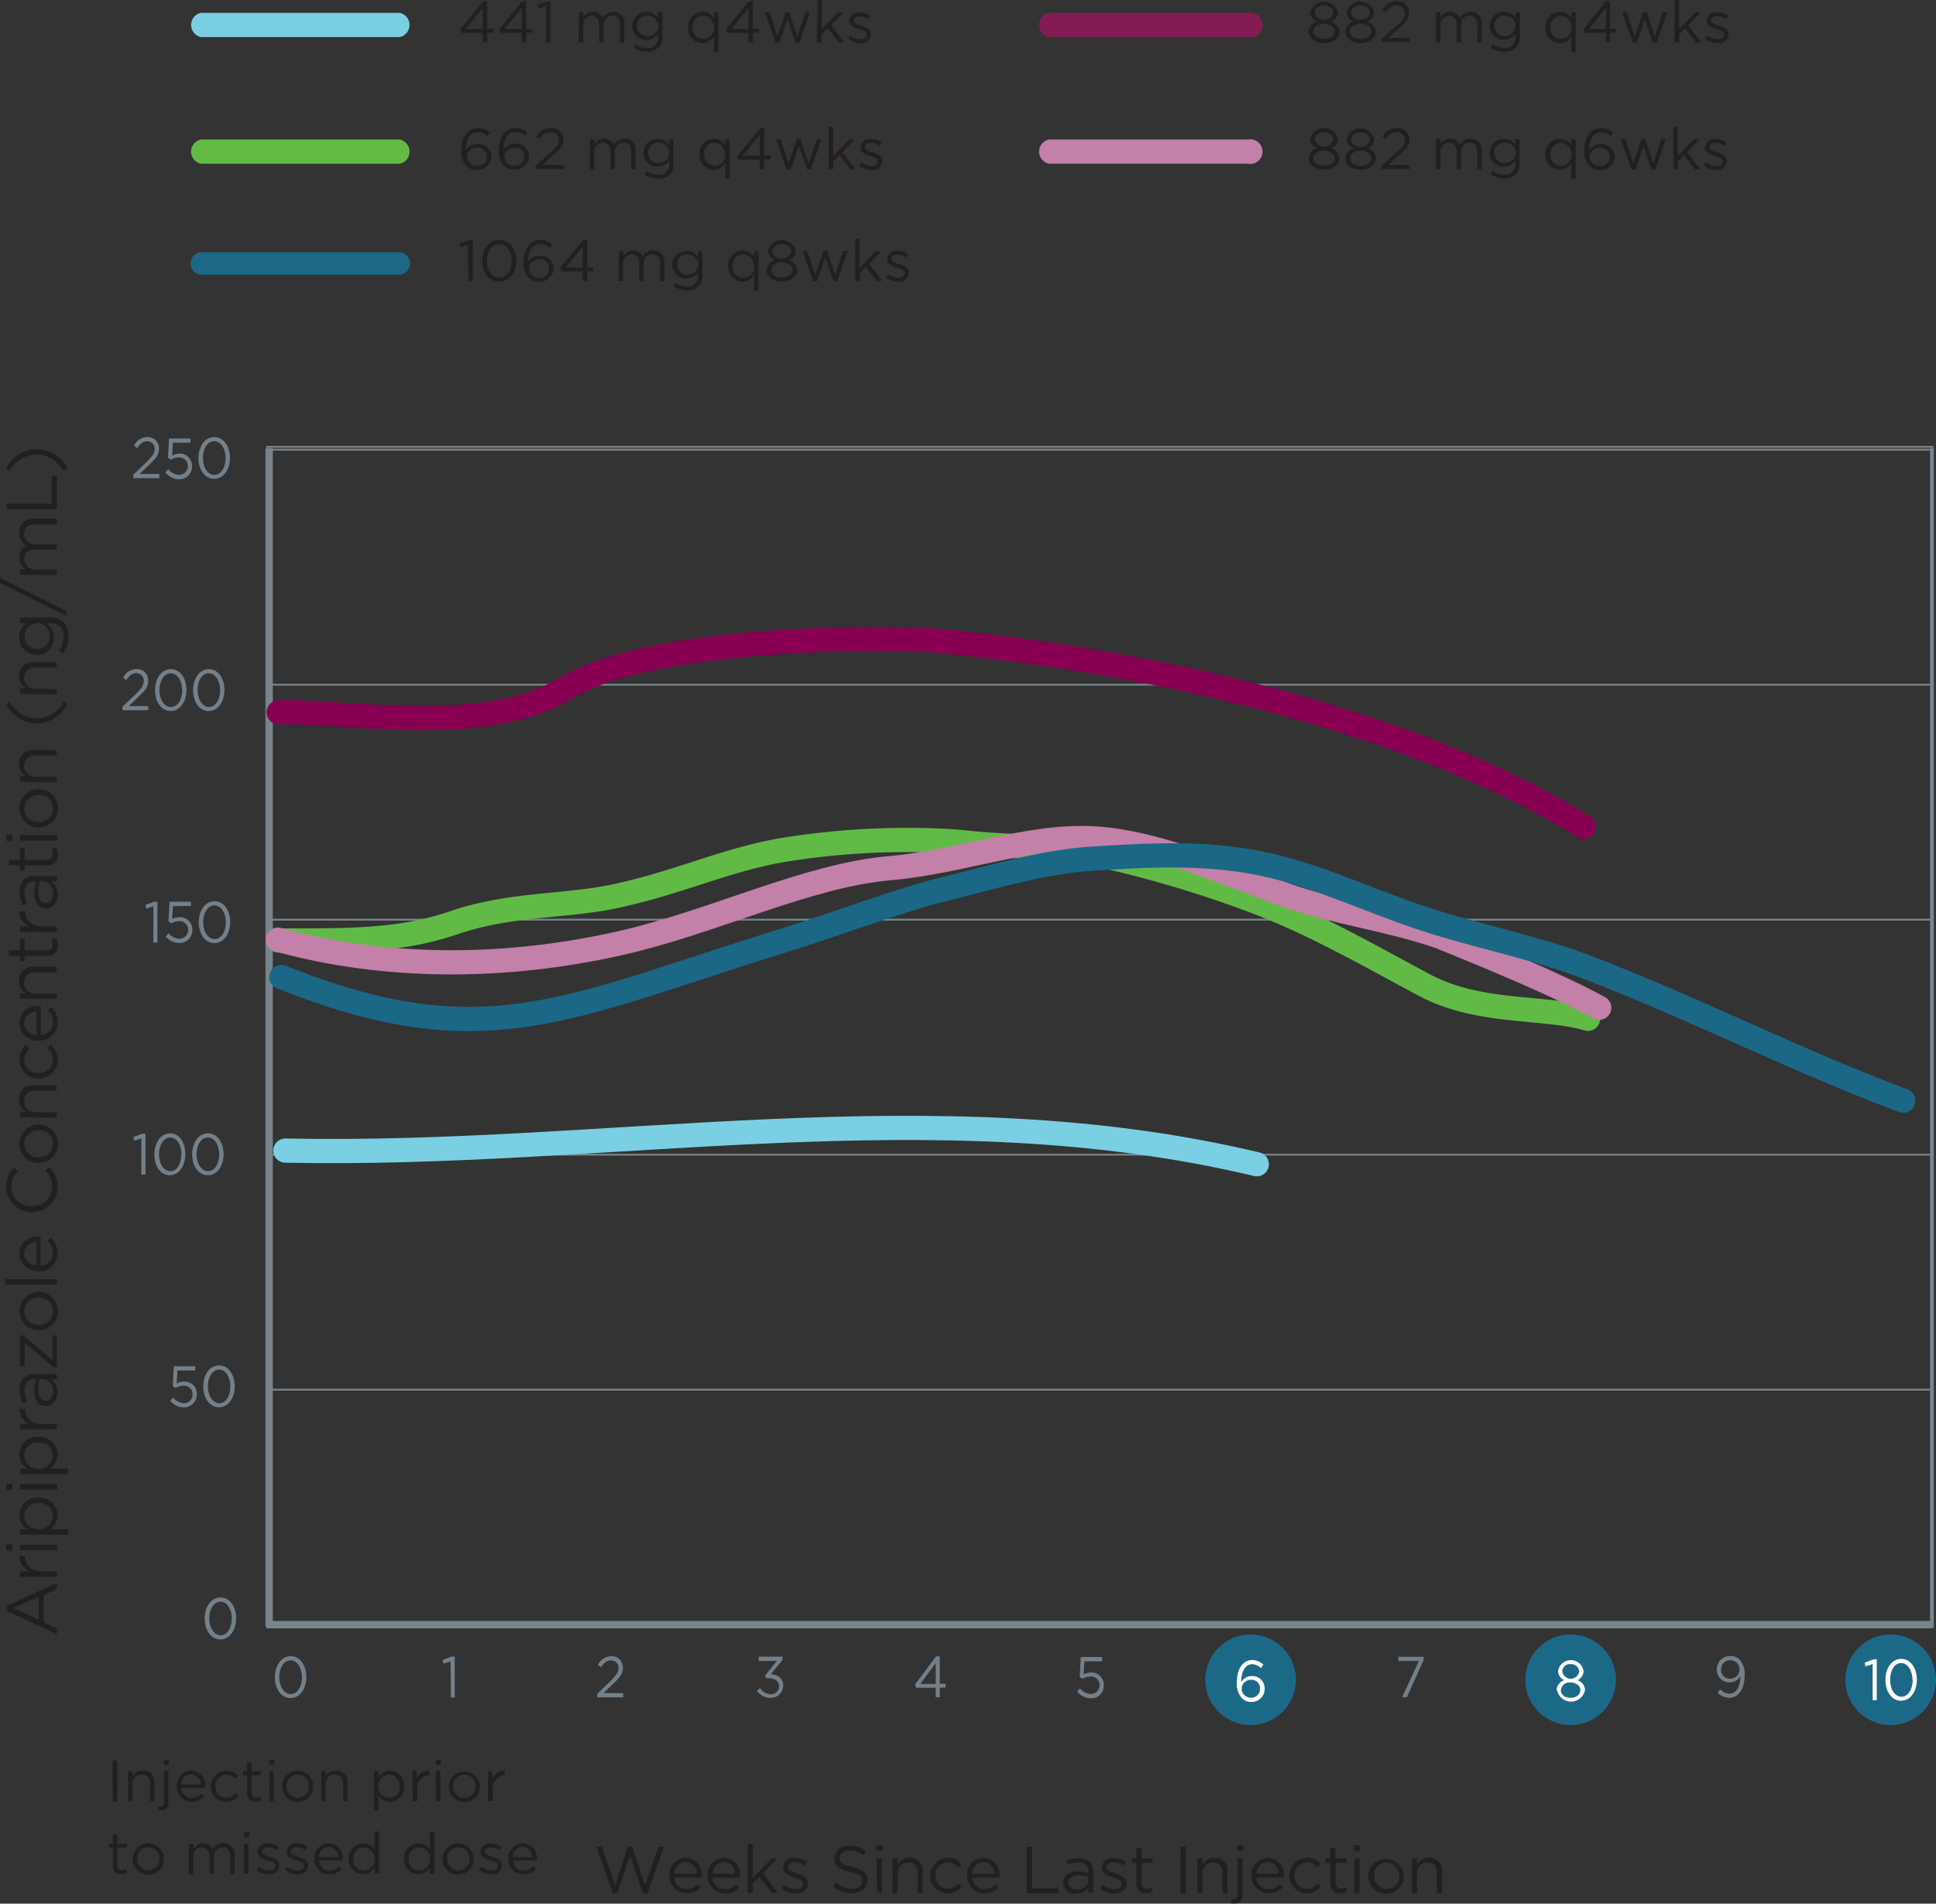 <svg xmlns="http://www.w3.org/2000/svg" viewBox="0 0 313.43 308.23"><rect x="0" y="0" width="313.43" height="308.23" fill="#333333" stroke="none"/><defs><style>.cls-1{fill:#231f20}.cls-7{fill:none;stroke:#77848c;stroke-miterlimit:10;stroke-width:.3px}.cls-10{fill:#72808a}.cls-11{fill:#1c6987}.cls-12{fill:#fff}</style></defs><g id="Layer_1" data-name="Layer 1"><path class="cls-1" d="M1.07 260.83V260l8.14-3.69v1l-2.13 1v4.39l2.13.95v.94zm5.19-2.28l-4.12 1.82 4.12 1.85zm-3.02-3.25v-.87H4.8A2.56 2.56 0 013.14 252h.95v.07c0 1.3.93 2.37 2.73 2.37H9.2v.88zM1 251.05v-1h1v1zm2.23-.05v-.89h6v.89zm.01-2.51v-.88h1.2a2.65 2.65 0 01-1.32-2.27 2.91 2.91 0 013.09-2.85 2.92 2.92 0 013.11 2.85 2.66 2.66 0 01-1.27 2.27h3v.89zm3-5.12a2.15 2.15 0 00-2.3 2.1 2.21 2.21 0 002.29 2.14 2.23 2.23 0 002.32-2.13 2.11 2.11 0 00-2.3-2.11zM1 241.25v-1h1v1zm2.27-.06v-.91h6v.91zm-.03-2.5v-.91h1.2a2.68 2.68 0 01-1.32-2.28 2.91 2.91 0 013.09-2.85 2.92 2.92 0 013.11 2.85 2.68 2.68 0 01-1.27 2.28h3v.91zm3-5.12a2.15 2.15 0 00-2.3 2.1 2.21 2.21 0 002.28 2.16 2.23 2.23 0 002.32-2.13 2.11 2.11 0 00-2.29-2.13zm-3-2.1v-.91H4.8a2.55 2.55 0 01-1.66-2.43h.95v.07c0 1.3.93 2.36 2.73 2.36H9.2v.91zm4.24-3.78c-1.26 0-1.93-1-1.93-2.54a6.21 6.21 0 01.26-1.82H5.6c-1.07 0-1.63.66-1.63 1.78a4.08 4.08 0 00.46 1.81l-.77.25a4.94 4.94 0 01-.48-2.17 2.64 2.64 0 01.64-1.92 2.34 2.34 0 011.75-.61H9.2v.85h-.91a2.6 2.6 0 011 2.16 2 2 0 01-1.81 2.21zM7 223.3h-.56a6.12 6.12 0 00-.25 1.75c0 1.12.48 1.75 1.23 1.75s1.19-.7 1.19-1.5a1.82 1.82 0 00-1.62-2zm1.63-1.94L4 217.4v3.82h-.76v-5h.57l4.65 4v-4h.75v5.17zm-2.37-5.95a3.11 3.11 0 110-6.22 3.1 3.1 0 013.12 3.09 3 3 0 01-3 3.09zm0-5.31a2.28 2.28 0 00-2.33 2.21 2.2 2.2 0 002.23 2.18h.1a2.23 2.23 0 002.32-2.16 2.22 2.22 0 00-2.22-2.2zM.78 208v-.88h8.43v.88zm5.47-2.19A2.93 2.93 0 013.12 203c0-1.76 1.41-2.78 3.15-2.78h.29v4.74a2.09 2.09 0 002-2.1 2.45 2.45 0 00-.86-1.87l.5-.56a3.08 3.08 0 011.12 2.46 3 3 0 01-3 3zm-.34-4.73a2 2 0 00-2 1.9 2.07 2.07 0 002 1.94zm-.71-4.81a4.09 4.09 0 01-4.18-4v-.1A4.19 4.19 0 012.27 189l.67.62a3.48 3.48 0 00-1.12 2.53 3.18 3.18 0 003.23 3.13h.08a3.19 3.19 0 003.34-3.13 3.49 3.49 0 00-1.16-2.6l.59-.6a4.21 4.21 0 011.42 3.23 4 4 0 01-4 4.06zm1.06-7.96a3.11 3.11 0 010-6.22 3.1 3.1 0 013.12 3.08 3.06 3.06 0 01-3 3.1zm0-5.31a2.27 2.27 0 00-2.33 2.21 2.21 2.21 0 002.23 2.19h.1a2.24 2.24 0 002.32-2.16v-.05A2.2 2.2 0 006.34 183zm-3.02-2.07V180h1a2.25 2.25 0 01-1.16-2 2.17 2.17 0 012.39-2.27h3.7v.9H5.72a1.6 1.6 0 00-1.81 1.65 1.76 1.76 0 001.72 1.8H9.2v.92zm3.02-6.29a3.1 3.1 0 01-2.05-5.45l.62.59a2.41 2.41 0 00-.91 1.81 2.21 2.21 0 002.27 2.14h.06a2.22 2.22 0 002.32-2.12v-.07a2.46 2.46 0 00-.91-1.81l.53-.57a3.08 3.08 0 01-1.94 5.49zm-.01-6.15a2.93 2.93 0 01-3.1-2.85c0-1.77 1.41-2.78 3.15-2.78h.29v4.73a2.09 2.09 0 002-2.1 2.45 2.45 0 00-.86-1.87l.5-.56a3.07 3.07 0 011.12 2.46 3 3 0 01-2.95 3zm-.34-4.73a2 2 0 00-2 1.9 2.07 2.07 0 002 1.94zm-2.67-2.02v-.88h1a2.25 2.25 0 01-1.16-2.05 2.17 2.17 0 012.39-2.27h3.7v.91H5.72a1.6 1.6 0 00-1.81 1.65 1.75 1.75 0 001.72 1.79H9.2v.85zm4.39-6.97H4v.84h-.76v-.84H1.43v-.89h1.81V152H4v1.89h3.51a.88.88 0 001-.75 1 1 0 000-.25 2 2 0 00-.2-.87h.78a2.23 2.23 0 01.25 1.08 1.54 1.54 0 01-1.71 1.67zm-4.39-3.9V150H4.8a2.55 2.55 0 01-1.66-2.43h.95v.07c0 1.3.93 2.36 2.73 2.36H9.2v.91zm4.24-3.77c-1.26 0-1.93-1-1.93-2.56a6.19 6.19 0 01.26-1.81H5.6c-1.07 0-1.63.65-1.63 1.78a4.08 4.08 0 00.46 1.81l-.73.27a4.94 4.94 0 01-.52-2.2 2.6 2.6 0 01.66-1.92 2.28 2.28 0 011.74-.61h3.64v.85h-.91a2.63 2.63 0 011 2.16 2 2 0 01-1.83 2.23zM7 142.7h-.56a6.12 6.12 0 00-.25 1.75c0 1.12.48 1.75 1.23 1.75s1.19-.7 1.19-1.5a1.82 1.82 0 00-1.62-2zm.63-2.6H4v.83h-.76v-.83H1.43v-.89h1.81v-1.89H4v1.89h3.51a.88.88 0 001-.75 1 1 0 000-.25 2 2 0 00-.2-.87h.78a2.22 2.22 0 01.25 1.07 1.55 1.55 0 01-1.71 1.69zM1 136.17v-1h1v1zm2.27-.06v-.88h6v.88zM6.26 134a3.11 3.11 0 010-6.22 3.1 3.1 0 013.12 3.08 3 3 0 01-3 3.09zm0-5.31a2.28 2.28 0 00-2.33 2.21 2.2 2.2 0 002.23 2.18h.1a2.23 2.23 0 002.32-2.16v-.06a2.22 2.22 0 00-2.23-2.18zm-3.02-2.08v-.91h1a2.26 2.26 0 01-1.16-2 2.17 2.17 0 012.39-2.27h3.7v.91H5.72a1.6 1.6 0 00-1.81 1.65 1.75 1.75 0 001.72 1.79H9.2v.91zm2.67-9.47A5.56 5.56 0 011 114l.58-.38a5 5 0 004.36 2.68 5 5 0 004.35-2.68l.59.39a5.55 5.55 0 01-4.97 3.13zm-2.67-4.77v-.91h1a2.26 2.26 0 01-1.16-2 2.17 2.17 0 012.39-2.27h3.7v.91H5.72a1.6 1.6 0 00-1.81 1.65 1.75 1.75 0 001.71 1.79H9.2v.91zm7.01-6.59l-.71-.41a3.71 3.71 0 00.76-2.29 2 2 0 00-2.12-2.17H7.5a2.85 2.85 0 011.26 2.34A2.78 2.78 0 016 106.06h-.1a2.83 2.83 0 01-1.61-5.14H3.24V100h4.94a2.92 2.92 0 012.12.77 3.15 3.15 0 01.79 2.27 4.68 4.68 0 01-.84 2.74zM6 100.89a2.08 2.08 0 00-2 2.15 2 2 0 001.88 2.06h.16a2 2 0 002-2v-.07a2.1 2.1 0 00-2-2.19zm-6-6.52v-.81l10.7 5.35v.82zm3.24-1.29v-.91h1a2.18 2.18 0 01-1.13-1.93 2 2 0 011.19-1.91 2.37 2.37 0 01-1.19-2.1A2.15 2.15 0 015.52 84h3.69v.89H5.72c-1.15 0-1.81.58-1.81 1.55a1.68 1.68 0 001.86 1.69h3.44V89h-3.5c-1.13 0-1.78.59-1.78 1.53a1.73 1.73 0 001.88 1.67h3.4v.91zM1.13 82.44v-.91h7.24V77h.84v5.45zm9.12-6.16a5 5 0 00-4.34-2.68 5 5 0 00-4.36 2.68L1 75.9a5.53 5.53 0 015-3.18 5.56 5.56 0 014.94 3.18zM96.52 299h.91l2.16 6.29 2.06-6.31h.7l2.07 6.31 2.18-6.29h.91l-2.69 7.6h-.73l-2.09-6.17-2.08 6.12h-.71zm11.83 4.71a2.75 2.75 0 012.67-2.9 2.66 2.66 0 012.6 2.95v.24h-4.42a1.94 1.94 0 002 1.88 2.3 2.3 0 001.76-.79l.51.46a2.85 2.85 0 01-2.29 1 2.77 2.77 0 01-2.8-2.74.76.76 0 01-.03-.1zm4.43-.32a1.84 1.84 0 00-1.78-1.9 1.94 1.94 0 00-1.82 1.9zm1.74.32a2.76 2.76 0 012.68-2.9 2.66 2.66 0 012.6 2.95 1.22 1.22 0 010 .27h-4.42a1.94 1.94 0 002 1.88 2.29 2.29 0 001.76-.79l.52.46a2.89 2.89 0 01-2.3 1 2.77 2.77 0 01-2.8-2.74zm4.44-.32a1.84 1.84 0 00-1.78-1.9 1.93 1.93 0 00-1.82 1.9zm2.09-4.77h.83v5.45l3-3.14h1l-2.34 2.38 2.41 3.18h-1l-2-2.6-1.07 1.11v1.46H121zm5.46 7.15l.43-.6a3.27 3.27 0 001.92.72c.68 0 1.16-.35 1.16-.89 0-.56-.66-.77-1.39-1s-1.85-.55-1.85-1.58a1.69 1.69 0 011.9-1.59 3.77 3.77 0 012 .61l-.38.63a3.15 3.15 0 00-1.65-.54c-.66 0-1.08.34-1.08.81 0 .53.69.73 1.44 1s1.79.59 1.79 1.59c0 1.06-.87 1.67-2 1.67a3.82 3.82 0 01-2.29-.83zm8.31-.39l.53-.63a3.53 3.53 0 002.58 1.07c1 0 1.69-.53 1.69-1.28 0-.7-.38-1.1-2-1.43s-2.53-.94-2.53-2.18a2.22 2.22 0 012.48-2.06 3.92 3.92 0 012.65.91l-.49.65a3.36 3.36 0 00-2.18-.81c-1 0-1.61.53-1.61 1.21 0 .71.39 1.11 2.05 1.47s2.46 1 2.46 2.13c0 1.29-1.08 2.13-2.58 2.13a4.4 4.4 0 01-3.05-1.18zm7.07-6.6h1v.91h-1zm.06 2.13h.83v5.57H142zm2.55 0h.83v1a2.12 2.12 0 011.91-1.09 2 2 0 012.13 2.23v3.46h-.8v-3.25a1.48 1.48 0 00-1.55-1.68 1.64 1.64 0 00-1.67 1.61.57.57 0 000 .13v3.18h-.84zm6.09 2.81a2.92 2.92 0 012.9-2.91 2.88 2.88 0 012.19 1l-.55.58a2.23 2.23 0 00-1.69-.84 2.06 2.06 0 00-2 2.12 2.08 2.08 0 002 2.16 2.28 2.28 0 001.71-.83l.53.5a2.89 2.89 0 01-5.14-1.82zm5.96-.01a2.75 2.75 0 012.67-2.9 2.66 2.66 0 012.6 2.95v.24h-4.42a1.94 1.94 0 002 1.88 2.3 2.3 0 001.76-.79l.51.46a2.85 2.85 0 01-2.29 1 2.77 2.77 0 01-2.8-2.75.71.71 0 01-.03-.09zm4.43-.32a1.84 1.84 0 00-1.78-1.9 1.94 1.94 0 00-1.82 1.9zm5.26-4.39h.85v6.76h4.25v.78h-5.1zm5.86 5.86c0-1.17 1-1.82 2.39-1.82a6.19 6.19 0 011.71.24v-.2c0-1-.61-1.51-1.66-1.51a3.79 3.79 0 00-1.69.4l-.25-.68a4.59 4.59 0 012-.45 2.48 2.48 0 011.82.61 2.21 2.21 0 01.57 1.63v3.4h-.8v-.84a2.44 2.44 0 01-2 1 1.89 1.89 0 01-2.09-1.78zm4.11-.43v-.54a5.66 5.66 0 00-1.64-.24c-1 0-1.63.46-1.63 1.15 0 .7.65 1.12 1.41 1.12a1.65 1.65 0 001.86-1.48zm1.89 1.34l.42-.6a3.3 3.3 0 001.93.72c.67 0 1.15-.35 1.15-.89 0-.56-.65-.77-1.39-1s-1.84-.55-1.84-1.58a1.69 1.69 0 011.9-1.59 3.76 3.76 0 012 .61l-.38.63a3.15 3.15 0 00-1.65-.54c-.65 0-1.07.34-1.07.81 0 .53.69.73 1.43 1s1.79.59 1.79 1.59c0 1.06-.87 1.67-2 1.67a3.78 3.78 0 01-2.29-.83zm5.9-.77v-3.37h-.78v-.73h.78v-1.68h.83v1.68h1.76v.73h-1.76v3.26a.83.83 0 00.72.91.74.74 0 00.21 0 1.64 1.64 0 00.81-.19v.71a2 2 0 01-1 .24 1.41 1.41 0 01-1.57-1.25 1.5 1.5 0 010-.31zm7.13-6h.87v7.54h-.85zm2.71 1.91h.83v1a2.12 2.12 0 011.91-1.09 2 2 0 012.13 2.23v3.46h-.82v-3.25a1.49 1.49 0 00-1.55-1.68 1.63 1.63 0 00-1.67 1.61v3.31h-.83zm5.47 7.28v-.68a2.73 2.73 0 00.41 0c.37 0 .63-.23.63-.75v-5.9h.83v5.9c0 1-.51 1.44-1.36 1.44a2.19 2.19 0 01-.51-.01zm1-9.41h1v.91h-1zm2.26 4.93a2.75 2.75 0 012.67-2.9 2.66 2.66 0 012.6 2.95v.24h-4.43a1.94 1.94 0 002 1.88 2.3 2.3 0 001.76-.79l.52.46a2.89 2.89 0 01-2.3 1 2.78 2.78 0 01-2.79-2.76.62.62 0 01-.03-.08zm4.43-.32a1.84 1.84 0 00-1.78-1.9 1.93 1.93 0 00-1.82 1.9zm1.74.33a2.92 2.92 0 012.9-2.91 2.88 2.88 0 012.19 1l-.55.58a2.23 2.23 0 00-1.69-.84 2.06 2.06 0 00-2 2.12 2.09 2.09 0 002 2.16 2.26 2.26 0 001.71-.83l.52.5a2.88 2.88 0 01-4 .45 2.92 2.92 0 01-1.09-2.27zm6.62 1.28v-3.37h-.78v-.73h.78v-1.68h.83v1.68H218v.73h-1.76v3.26a.82.82 0 00.72.91.74.74 0 00.21 0 1.64 1.64 0 00.81-.19v.71a2 2 0 01-1 .24 1.41 1.41 0 01-1.57-1.25 1.5 1.5 0 01-.05-.31zm3.85-6.22h.95v.91h-.95zm.06 2.13h.83v5.57h-.83zm2.21 2.81a2.91 2.91 0 015.81 0 2.9 2.9 0 01-2.88 2.92 2.85 2.85 0 01-2.89-2.82zm5 0a2.12 2.12 0 00-2-2.17 2 2 0 00-2 2.07v.09a2.09 2.09 0 002 2.16 2.06 2.06 0 002.05-2.06zm2.1-2.81h.83v1a2.12 2.12 0 011.91-1.09 2 2 0 012.14 2.23v3.46h-.84v-3.25a1.48 1.48 0 00-1.54-1.68 1.63 1.63 0 00-1.67 1.61.56.56 0 000 .13v3.18h-.83zM78.15 5.3h-3.48l-.16-.54L78.23.22h.65v4.44h1v.62h-1v1.55h-.72zm0-.62V1.29l-2.77 3.39zm6.32.62H81l-.19-.54L84.53.22h.65v4.44h1v.62h-1v1.55h-.71zm0-.62V1.29L81.7 4.68zM88.4 1l-1.24.39-.16-.6 1.6-.55h.54v6.61h-.74zm5.31 1h.72v.82A1.77 1.77 0 0196 1.91a1.63 1.63 0 011.56 1 1.94 1.94 0 011.71-1 1.75 1.75 0 011.82 2v3h-.72V4c0-.94-.46-1.47-1.26-1.47a1.37 1.37 0 00-1.37 1.36.76.76 0 000 .15v2.81H97V4c0-.91-.48-1.45-1.25-1.45A1.41 1.41 0 0094.42 4v2.85h-.73zm8.86 5.72l.32-.56a3.16 3.16 0 001.88.62 1.59 1.59 0 001.76-1.73v-.6a2.28 2.28 0 01-4.18-1.25 2.31 2.31 0 014.19-1.31V2h.72v4a2.32 2.32 0 01-.64 1.71 2.51 2.51 0 01-1.85.65 3.76 3.76 0 01-2.2-.64zm4-3.5a1.7 1.7 0 00-1.76-1.65 1.59 1.59 0 00-1.68 1.52.37.37 0 000 .11 1.66 1.66 0 001.63 1.66h.06a1.7 1.7 0 001.78-1.62zm9.02 1.66A2.21 2.21 0 01113.72 7a2.37 2.37 0 01-2.32-2.41v-.15a2.38 2.38 0 012.24-2.52h.08a2.19 2.19 0 011.87 1V2h.72v6.4h-.72zm0-1.45a1.82 1.82 0 00-1.74-1.89 1.72 1.72 0 00-1.72 1.71.81.81 0 000 .16 1.75 1.75 0 001.6 1.88h.11a1.8 1.8 0 001.77-1.86zm5.59.87h-3.47l-.18-.54 3.71-4.54h.65v4.44h1v.62h-1v1.55h-.71zm0-.62V1.29l-2.76 3.39zM123.82 2h.78l1.27 3.91L127.18 2h.6l1.31 3.92 1.3-3.92h.75l-1.7 4.89h-.64l-1.3-3.83-1.32 3.83h-.64zm8.51-2h.73v4.73L135.68 2h.91l-2.05 2.09 2.11 2.77h-.87L134 4.58l-1 1v1.27h-.73zm4.95 6.23l.37-.51a2.82 2.82 0 001.68.62c.58 0 1-.3 1-.77 0-.49-.58-.68-1.22-.85s-1.61-.48-1.61-1.37A1.47 1.47 0 01139.17 2a3.42 3.42 0 011.75.53l-.33.55a2.75 2.75 0 00-1.44-.45c-.57 0-.94.3-.94.7 0 .45.6.64 1.25.84s1.54.47 1.54 1.35A1.54 1.54 0 01139.29 7a3.35 3.35 0 01-2.01-.77zm74.6-1.14a1.77 1.77 0 011.37-1.61A1.67 1.67 0 01212.12 2a2.32 2.32 0 014.49 0 1.69 1.69 0 01-1.13 1.52 1.79 1.79 0 011.37 1.6c0 1.12-1.08 1.87-2.48 1.87s-2.49-.8-2.49-1.9zm4.19 0c0-.74-.76-1.25-1.72-1.25s-1.72.48-1.72 1.21c0 .67.64 1.23 1.72 1.23s1.72-.54 1.72-1.21zM215.85 2c0-.65-.64-1.14-1.5-1.14s-1.5.48-1.5 1.14c0 .72.69 1.17 1.5 1.17s1.5-.45 1.5-1.19zm1.95 3.09a1.77 1.77 0 011.37-1.61A1.69 1.69 0 01218 2a2.32 2.32 0 014.49 0 1.69 1.69 0 01-1.13 1.52 1.79 1.79 0 011.37 1.6c0 1.12-1.08 1.87-2.48 1.87s-2.45-.8-2.45-1.9zm4.19 0c0-.74-.76-1.25-1.71-1.25s-1.72.51-1.72 1.25c0 .67.63 1.23 1.72 1.23S222 5.74 222 5.07zM221.78 2c0-.65-.65-1.14-1.5-1.14s-1.51.48-1.51 1.14c0 .72.67 1.17 1.51 1.17s1.5-.45 1.5-1.19V2zm1.91 4.28l2.39-2.1c1-.91 1.36-1.41 1.36-2.07a1.26 1.26 0 00-1.25-1.26h-.08A2.1 2.1 0 00224.35 2l-.54-.39a2.57 2.57 0 012.36-1.4 1.9 1.9 0 012 1.74V2c0 1-.51 1.56-1.66 2.56l-1.76 1.56h3.49v.67h-4.59zM232.5 2h.72v.82a1.77 1.77 0 011.57-.91 1.63 1.63 0 011.56 1 2 2 0 011.72-1 1.76 1.76 0 011.82 2v3h-.72V4c0-.94-.46-1.47-1.26-1.47a1.37 1.37 0 00-1.37 1.36.76.76 0 000 .15v2.81h-.72V4c0-.91-.48-1.45-1.25-1.45A1.42 1.42 0 00233.21 4a.25.25 0 010 .08v2.77h-.73zm8.86 5.72l.35-.59a3.08 3.08 0 001.87.63A1.6 1.6 0 00245.35 6v-.55a2.31 2.31 0 01-1.91 1 2.26 2.26 0 01-2.27-2.27 2.3 2.3 0 014.18-1.31V2h.72v4a2.27 2.27 0 01-.66 1.71 2.51 2.51 0 01-1.85.65 3.76 3.76 0 01-2.2-.64zm4-3.52a1.7 1.7 0 00-1.76-1.65 1.59 1.59 0 00-1.68 1.52.37.37 0 000 .11 1.66 1.66 0 001.64 1.66h.05a1.7 1.7 0 001.73-1.64zm9.02 1.68A2.2 2.2 0 01252.52 7a2.38 2.38 0 01-2.33-2.41v-.15a2.38 2.38 0 012.24-2.52h.09a2.19 2.19 0 011.86 1V2h.72v6.4h-.72V5.88zm.05-1.45a1.82 1.82 0 00-1.76-1.87A1.72 1.72 0 00251 4.27v.16a1.75 1.75 0 001.6 1.88h.11a1.82 1.82 0 001.76-1.87zm5.57.87h-3.5l-.18-.54L260 .22h.65v4.44h1v.62h-1v1.55H260zm0-.62V1.29l-2.76 3.39zM262.61 2h.77l1.28 3.91L266 2h.6l1.32 3.92L269.17 2h.75l-1.71 4.9h-.63l-1.31-3.83L265 6.9h-.65zm8.51-2h.73v4.73L274.47 2h.91l-2.05 2.09 2.11 2.77h-.87l-1.74-2.28-1 1v1.27h-.73zm4.95 6.23l.37-.51a2.82 2.82 0 001.68.62c.58 0 1-.3 1-.77 0-.49-.57-.68-1.21-.85s-1.61-.48-1.61-1.37A1.47 1.47 0 01278 2a3.39 3.39 0 011.75.53l-.33.55a2.75 2.75 0 00-1.44-.45c-.57 0-.94.3-.94.7 0 .45.6.64 1.25.84s1.56.51 1.56 1.39A1.54 1.54 0 01278.08 7a3.35 3.35 0 01-2.01-.77zM75.5 26.85a3.23 3.23 0 01-.83-2.55c0-2 1-3.57 2.73-3.57a2.85 2.85 0 011.94.76l-.45.57a2.27 2.27 0 00-1.55-.65c-1.27 0-1.94 1.33-1.94 2.82v.09a2.17 2.17 0 011.88-1 2.1 2.1 0 012.27 2 2.23 2.23 0 01-2.25 2.2h-.06a2.33 2.33 0 01-1.74-.67zm3.32-1.5a1.46 1.46 0 00-1.6-1.41 1.54 1.54 0 00-1.65 1.43 1.54 1.54 0 001.59 1.48h.08a1.49 1.49 0 001.58-1.4zm2.76 1.5a3.23 3.23 0 01-.83-2.55c0-2 1-3.57 2.73-3.57a2.92 2.92 0 011.94.74L85 22a2.29 2.29 0 00-1.55-.65c-1.27 0-1.93 1.34-1.93 2.82v.09a2.16 2.16 0 011.88-1 2.11 2.11 0 012.27 2 2.22 2.22 0 01-2.26 2.19h-.1a2.45 2.45 0 01-1.73-.6zm3.33-1.5a1.46 1.46 0 00-1.61-1.41 1.54 1.54 0 00-1.64 1.43 1.53 1.53 0 001.59 1.48h.07a1.49 1.49 0 001.58-1.39.41.41 0 00.01-.11zm1.8 1.48l2.39-2.11c1-.9 1.37-1.4 1.37-2.06a1.25 1.25 0 00-1.26-1.26h-.06a2.09 2.09 0 00-1.77 1.13l-.55-.4a2.62 2.62 0 012.37-1.4 1.89 1.89 0 012 1.75.45.45 0 010 .11c0 1-.51 1.55-1.66 2.56l-1.76 1.56h3.5v.67h-4.57zm8.81-4.29h.73v.82a1.81 1.81 0 011.57-.91 1.67 1.67 0 011.56 1 1.93 1.93 0 011.71-1 1.75 1.75 0 011.81 1.95v3h-.72v-2.83c0-.94-.46-1.47-1.26-1.47a1.35 1.35 0 00-1.37 1.35v2.95h-.71v-2.87c0-.9-.45-1.44-1.25-1.44a1.41 1.41 0 00-1.37 1.45v2.85h-.72zm8.86 5.71l.33-.57a3.09 3.09 0 001.87.62 1.6 1.6 0 001.77-1.73V26a2.31 2.31 0 01-1.91 1 2.23 2.23 0 01-2.27-2.21v-.06a2.27 2.27 0 012.27-2.27 2.29 2.29 0 011.9 1v-.91h.7v4a2.3 2.3 0 01-.62 1.71 2.51 2.51 0 01-1.85.65 3.8 3.8 0 01-2.19-.66zm4-3.51a1.7 1.7 0 00-1.76-1.64 1.6 1.6 0 00-1.68 1.53v.1a1.64 1.64 0 001.63 1.66 1.71 1.71 0 001.78-1.64zm9.02 1.68a2.19 2.19 0 01-1.86 1.09 2.37 2.37 0 01-2.32-2.42V25a2.38 2.38 0 012.23-2.52h.09a2.2 2.2 0 011.86 1v-.95h.73v6.37h-.73v-2.48zm0-1.44a1.82 1.82 0 00-1.76-1.87 1.72 1.72 0 00-1.64 1.71v.16a1.75 1.75 0 001.62 1.87h.09a1.83 1.83 0 001.72-1.85zm5.6.86h-3.46l-.19-.53 3.72-4.55h.65v4.44h1v.62h-1v1.56H123zm0-.62v-3.39l-2.76 3.39zm2.64-2.68h.77l1.26 3.9 1.33-3.91h.6l1.31 3.91 1.32-3.9h.77l-1.71 4.9h-.63l-1.33-3.81-1.33 3.83h-.64zm8.51-1.99h.72v4.73l2.62-2.73h.91l-2 2.09 2.1 2.77h-.86l-1.74-2.27-1 1v1.26h-.72zm4.94 6.23l.37-.51a2.85 2.85 0 001.68.61c.59 0 1-.3 1-.76 0-.49-.58-.68-1.22-.85s-1.6-.49-1.6-1.37a1.47 1.47 0 011.68-1.39 3.31 3.31 0 011.75.54l-.33.54a2.82 2.82 0 00-1.44-.46c-.57 0-.94.3-.94.71 0 .45.61.64 1.25.83s1.56.52 1.56 1.4a1.54 1.54 0 01-1.73 1.45 3.38 3.38 0 01-2.03-.74zm72.79-1.15a1.78 1.78 0 011.37-1.63 1.66 1.66 0 01-1.13-1.51 2.32 2.32 0 014.49 0 1.68 1.68 0 01-1.13 1.51 1.79 1.79 0 011.37 1.6c0 1.12-1.08 1.87-2.48 1.87s-2.49-.74-2.49-1.84zm4.19 0c0-.73-.76-1.25-1.72-1.25s-1.72.49-1.72 1.22c0 .67.64 1.23 1.72 1.23s1.72-.55 1.72-1.21zm-.22-3.08c0-.65-.64-1.13-1.5-1.13s-1.5.45-1.5 1.13a1.53 1.53 0 003 0zm1.95 3.08a1.78 1.78 0 011.37-1.63 1.68 1.68 0 01-1.17-1.49 2.32 2.32 0 014.49 0A1.68 1.68 0 01221.4 24a1.79 1.79 0 011.37 1.6c0 1.12-1.08 1.87-2.48 1.87s-2.49-.74-2.49-1.84zm4.19 0c0-.73-.76-1.25-1.71-1.25s-1.72.52-1.72 1.25c0 .67.63 1.23 1.72 1.23s1.71-.58 1.71-1.24zm-.21-3.08c0-.65-.65-1.13-1.5-1.13s-1.51.45-1.51 1.13c0 .72.67 1.21 1.51 1.21a1.36 1.36 0 001.5-1.22zm1.91 4.28l2.39-2.11c1-.9 1.36-1.4 1.36-2.06a1.25 1.25 0 00-1.26-1.26h-.07a2.08 2.08 0 00-1.76 1.13l-.54-.4a2.59 2.59 0 012.36-1.4 1.9 1.9 0 012 1.75v.11c0 1-.51 1.55-1.66 2.56l-1.76 1.56h3.49v.67h-4.59zm8.81-4.29h.72v.82a1.79 1.79 0 011.57-.91 1.66 1.66 0 011.56 1 1.94 1.94 0 011.72-1 1.75 1.75 0 011.82 1.95v3h-.72v-2.83c0-.94-.46-1.47-1.26-1.47a1.36 1.36 0 00-1.37 1.35.76.76 0 000 .15v2.8h-.72v-2.87c0-.9-.48-1.44-1.25-1.44a1.42 1.42 0 00-1.37 1.45.22.22 0 010 .08v2.77h-.73zm8.86 5.71l.32-.57a3.1 3.1 0 001.88.62 1.59 1.59 0 001.76-1.73V26a2.28 2.28 0 01-4.18-1.25 2.3 2.3 0 014.17-1.3v-.91h.69v4a2.31 2.31 0 01-.63 1.71 2.51 2.51 0 01-1.85.65 3.85 3.85 0 01-2.16-.65zm4-3.51a1.7 1.7 0 00-1.76-1.64 1.6 1.6 0 00-1.68 1.53.38.38 0 000 .1 1.66 1.66 0 001.64 1.66h.05a1.71 1.71 0 001.78-1.64zm9.02 1.68a2.19 2.19 0 01-1.86 1.09 2.38 2.38 0 01-2.33-2.42V25a2.38 2.38 0 012.23-2.52h.1a2.2 2.2 0 011.86 1v-.95h.72v6.37h-.72zm.05-1.43a1.82 1.82 0 00-1.76-1.87 1.72 1.72 0 00-1.67 1.71v.16a1.75 1.75 0 001.61 1.87h.1a1.82 1.82 0 001.72-1.86zm2.88 1.86a3.27 3.27 0 01-.82-2.55c0-2 1-3.57 2.72-3.57a2.9 2.9 0 012 .76l-.46.57a2.27 2.27 0 00-1.55-.65c-1.27 0-1.94 1.33-1.94 2.82v.09a2.18 2.18 0 011.88-1 2.11 2.11 0 012.28 2 2.23 2.23 0 01-2.26 2.2H259a2.41 2.41 0 01-1.69-.67zm3.33-1.5a1.46 1.46 0 00-1.64-1.41 1.54 1.54 0 00-1.64 1.43 1.53 1.53 0 001.64 1.49h.07a1.49 1.49 0 001.59-1.39zm1.75-2.81h.77l1.26 3.9 1.31-3.91h.6l1.32 3.91 1.28-3.9h.75l-1.68 4.9h-.63l-1.29-3.81-1.32 3.83h-.64zm8.51-1.99h.72v4.73l2.62-2.73h.91l-2 2.09 2.1 2.77h-.86l-1.74-2.27-1 1v1.26h-.72zm4.94 6.23l.37-.51a2.85 2.85 0 001.68.61c.59 0 1-.3 1-.76 0-.49-.58-.68-1.21-.85s-1.61-.49-1.61-1.37a1.47 1.47 0 011.65-1.39 3.31 3.31 0 011.75.54l-.33.54a2.82 2.82 0 00-1.44-.46c-.57 0-.94.3-.94.71 0 .45.61.64 1.25.83s1.56.52 1.56 1.4a1.54 1.54 0 01-1.73 1.45 3.35 3.35 0 01-2-.74z"/><path d="M64.7 6H32.54a2 2 0 010-3.92H64.7a2 2 0 010 3.92z" fill="#7bcfe3"/><path d="M202 6h-32.17a2 2 0 010-3.92H202A2 2 0 11202 6z" fill="#851b54"/><path d="M64.7 26.51H32.54a2 2 0 010-3.92H64.7a2 2 0 010 3.92z" fill="#63bb46"/><path class="cls-1" d="M75.78 39.65l-1.24.35-.18-.6 1.64-.52h.54v6.62h-.73zm2.27 2.6c0-1.84 1.1-3.4 2.79-3.4s2.76 1.5 2.76 3.34c0 1.82-1.09 3.4-2.78 3.4s-2.77-1.52-2.77-3.34zm4.78 0c0-1.44-.79-2.72-2-2.72s-2 1.26-2 2.72c0 1.44.78 2.73 2 2.73s2-1.31 2-2.73zm2.76 2.69a3.2 3.2 0 01-.83-2.54c0-2 1-3.57 2.73-3.57a2.89 2.89 0 011.94.75l-.45.57a2.39 2.39 0 00-1.56-.65c-1.26 0-1.93 1.34-1.93 2.82v.1a2.15 2.15 0 011.88-1 2.1 2.1 0 012.27 2 2.22 2.22 0 01-2.26 2.19h-.1a2.36 2.36 0 01-1.69-.67zm3.32-1.49a1.46 1.46 0 00-1.6-1.45 1.54 1.54 0 00-1.65 1.43A1.54 1.54 0 0087.25 45h.07a1.5 1.5 0 001.59-1.39v-.11zm5.42.49h-3.46l-.19-.54 3.72-4.54h.65v4.44h1v.62h-1v1.56h-.72zm0-.62v-3.39l-2.76 3.39zm5.87-2.68h.73v.82a1.77 1.77 0 011.57-.91 1.64 1.64 0 011.54 1 1.94 1.94 0 011.71-1 1.75 1.75 0 011.82 2v3h-.72v-2.89c0-.94-.46-1.46-1.27-1.46a1.37 1.37 0 00-1.37 1.36v2.94h-.71v-2.86c0-.9-.48-1.44-1.25-1.44a1.4 1.4 0 00-1.37 1.44v2.86h-.72zm8.86 5.7l.33-.56a3.15 3.15 0 001.87.62 1.6 1.6 0 001.74-1.73v-.57a2.32 2.32 0 01-1.91 1 2.24 2.24 0 01-2.27-2.22 2.3 2.3 0 014.17-1.3v-.91h.72v4a2.31 2.31 0 01-.62 1.72 2.57 2.57 0 01-1.85.65 3.8 3.8 0 01-2.18-.7zm4-3.5a1.71 1.71 0 00-1.76-1.65 1.61 1.61 0 00-1.68 1.54v.1a1.64 1.64 0 001.64 1.65 1.71 1.71 0 001.79-1.64zm9.02 1.68a2.16 2.16 0 01-1.86 1.09 2.36 2.36 0 01-2.32-2.41v-.11a2.38 2.38 0 012.23-2.52h.09a2.19 2.19 0 011.86 1v-.9h.73v6.36h-.73zm0-1.44a1.83 1.83 0 00-1.76-1.87 1.72 1.72 0 00-1.72 1.71v.16a1.75 1.75 0 001.66 1.92h.09a1.82 1.82 0 001.76-1.88zm2.03.65a1.76 1.76 0 011.36-1.61 1.69 1.69 0 01-1.13-1.51 2.32 2.32 0 014.49 0 1.68 1.68 0 01-1.13 1.51 1.79 1.79 0 011.37 1.6c0 1.12-1.07 1.87-2.47 1.87s-2.49-.76-2.49-1.86zm4.19 0c0-.73-.76-1.25-1.72-1.25s-1.72.52-1.72 1.25c0 .67.64 1.23 1.72 1.23s1.72-.58 1.72-1.25zm-.22-3.08c0-.64-.65-1.13-1.5-1.13s-1.51.48-1.51 1.13c0 .72.67 1.21 1.51 1.21a1.35 1.35 0 001.5-1.23zm1.86-.01h.77l1.29 3.88 1.31-3.91h.6l1.32 3.91 1.28-3.89h.75l-1.71 4.89h-.63l-1.33-3.82-1.31 3.83h-.64zm8.51-2h.72v4.74l2.62-2.73h.91l-2 2.06 2.11 2.77h-.87l-1.74-2.27-1 1v1.27h-.72zm4.94 6.24l.37-.52a2.84 2.84 0 001.68.62c.58 0 1-.3 1-.77 0-.49-.57-.68-1.21-.85s-1.61-.48-1.61-1.37a1.48 1.48 0 011.66-1.39 3.31 3.31 0 011.75.54l-.33.54a2.75 2.75 0 00-1.44-.45c-.57 0-.94.3-.94.7 0 .45.6.64 1.25.84s1.56.51 1.56 1.39a1.53 1.53 0 01-1.73 1.45 3.34 3.34 0 01-2.01-.73z"/><path d="M64.7 44.48H32.54a1.83 1.83 0 010-3.65H64.7a1.83 1.83 0 010 3.65z" fill="#1b6986"/><path d="M202 26.51h-32.17a2 2 0 010-3.92H202a2 2 0 110 3.92z" fill="#c380a8"/><path class="cls-1" d="M18.21 285.06H19v6.58h-.74zm2.51 1.72h.73v.85a1.82 1.82 0 011.66-.94 1.77 1.77 0 011.89 1.94v3h-.72v-2.83a1.3 1.3 0 00-1.37-1.47 1.43 1.43 0 00-1.45 1.4v2.9h-.76zm4.91 6.34v-.59a2.19 2.19 0 00.36 0c.33 0 .55-.2.55-.65v-5.13h.72v5.14a1.09 1.09 0 01-1.19 1.24 1.68 1.68 0 01-.44-.01zm.87-8.18h.82v.8h-.82zm2.12 4.29a2.39 2.39 0 012.24-2.54h.08a2.31 2.31 0 012.27 2.56.88.88 0 010 .23h-3.86a1.69 1.69 0 001.7 1.64 2 2 0 001.54-.68l.45.4a2.49 2.49 0 01-2 .91 2.42 2.42 0 01-2.42-2.41zm3.87-.29a1.6 1.6 0 00-1.56-1.65 1.68 1.68 0 00-1.58 1.65zm1.65.29a2.53 2.53 0 014.43-1.67l-.47.49a1.94 1.94 0 00-1.48-.73 1.79 1.79 0 00-1.74 1.84v.06a1.83 1.83 0 001.75 1.88 2 2 0 001.49-.72l.45.45a2.52 2.52 0 01-4.48-1.58zm5.86 1.12v-2.93h-.68v-.64H40v-1.46h.72v1.47h1.54v.64h-1.51v2.84a.71.71 0 00.62.8h.2a1.57 1.57 0 00.7-.17v.62a1.89 1.89 0 01-.87.21 1.23 1.23 0 01-1.4-1.08.76.76 0 010-.3zm3.55-5.43h.83v.8h-.83zm.05 1.86h.72v4.86h-.7zm2.07 2.45a2.53 2.53 0 015.06 0 2.52 2.52 0 01-2.51 2.54 2.48 2.48 0 01-2.52-2.46.11.11 0 01-.03-.08zm4.32 0a1.8 1.8 0 00-1.73-1.89h-.09a1.79 1.79 0 00-1.78 1.8v.07a1.81 1.81 0 001.74 1.89 1.82 1.82 0 001.87-1.83zm2.01-2.45h.73v.85a1.84 1.84 0 011.66-.95 1.77 1.77 0 011.86 1.94v3h-.72v-2.82a1.29 1.29 0 00-1.36-1.46 1.44 1.44 0 00-1.47 1.4.49.49 0 000 .12v2.78H52zm8.54 0h.72v1a2.21 2.21 0 011.87-1.08 2.37 2.37 0 012.32 2.41v.13a2.39 2.39 0 01-2.24 2.52h-.08a2.21 2.21 0 01-1.87-1v2.43h-.72zm4.16 2.45a1.75 1.75 0 00-1.6-1.88H63a1.82 1.82 0 00-1.75 1.87 1.81 1.81 0 001.75 1.89 1.71 1.71 0 001.72-1.71.91.91 0 00-.02-.17zm2.05-2.45h.72v1.27a2.06 2.06 0 012-1.36v.77a2 2 0 00-1.93 2.23v1.93h-.72zm3.79-1.86h.82v.8h-.82zm0 1.86h.75v4.86h-.69zm2.11 2.45a2.54 2.54 0 015.07 0 2.53 2.53 0 01-2.52 2.54 2.5 2.5 0 01-2.52-2.46zm4.32 0a1.8 1.8 0 00-1.73-1.89h-.08a1.78 1.78 0 00-1.78 1.8v.09a1.82 1.82 0 001.75 1.89h.07a1.79 1.79 0 001.78-1.8s.02-.06.02-.09zm2.03-2.45h.72v1.27a2.07 2.07 0 012-1.36v.77a2 2 0 00-1.93 2.23v1.93H79zM18.28 302.1v-2.93h-.67v-.64h.67v-1.47H19v1.47h1.55v.64H19V302a.73.73 0 00.62.81h.2a1.61 1.61 0 00.71-.17v.62a1.8 1.8 0 01-.88.2 1.23 1.23 0 01-1.37-1.07 1.4 1.4 0 010-.29zm3.21-1.1a2.53 2.53 0 015.06 0 2.52 2.52 0 01-2.5 2.54H24a2.48 2.48 0 01-2.51-2.54zm4.32 0a1.82 1.82 0 00-1.74-1.9H24a1.79 1.79 0 00-1.77 1.81v.07a1.82 1.82 0 001.77 1.85 1.81 1.81 0 001.8-1.84zm4.79-2.47h.75v.81a1.8 1.8 0 011.57-.91 1.65 1.65 0 011.54 1 1.93 1.93 0 011.71-1 1.76 1.76 0 011.82 2v3h-.73v-2.83c0-.94-.46-1.47-1.27-1.47a1.37 1.37 0 00-1.35 1.38.49.49 0 010 .12v2.8h-.72v-2.85c0-.91-.48-1.45-1.25-1.45a1.41 1.41 0 00-1.37 1.45.25.25 0 000 .08v2.77h-.73zm8.9-1.85h.83v.8h-.83zm0 1.86h.72v4.86h-.74zm2.01 4.22l.37-.51a2.79 2.79 0 001.68.61c.58 0 1-.3 1-.76 0-.49-.58-.68-1.22-.86s-1.61-.45-1.61-1.36a1.48 1.48 0 011.66-1.4 3.4 3.4 0 011.75.54l-.33.55a2.67 2.67 0 00-1.44-.46c-.57 0-.94.3-.94.71 0 .45.6.64 1.25.83s1.56.52 1.56 1.39a1.54 1.54 0 01-1.73 1.46 3.35 3.35 0 01-2-.74zm4.65 0l.36-.51a2.79 2.79 0 001.69.61c.58 0 1-.3 1-.76 0-.49-.57-.68-1.21-.86s-1.61-.45-1.61-1.36a1.48 1.48 0 011.66-1.4 3.36 3.36 0 011.74.54l-.33.55a2.7 2.7 0 00-1.43-.46c-.57 0-.94.3-.94.71 0 .45.6.64 1.25.83s1.56.52 1.56 1.39a1.54 1.54 0 01-1.73 1.46 3.35 3.35 0 01-2.01-.74zm4.73-1.76a2.39 2.39 0 012.26-2.53h.07a2.32 2.32 0 012.27 2.53v.23h-3.85a1.68 1.68 0 001.7 1.64 2 2 0 001.53-.68l.46.4a2.49 2.49 0 01-2 .91 2.41 2.41 0 01-2.45-2.38.81.81 0 01.01-.12zm3.86-.28c-.08-.91-.58-1.66-1.55-1.66a1.68 1.68 0 00-1.58 1.66zm1.7.28a2.39 2.39 0 012.24-2.53h.08a2.18 2.18 0 011.86 1v-2.94h.73v6.86h-.73v-1a2.16 2.16 0 01-1.86 1.07 2.36 2.36 0 01-2.32-2.4zm4.21 0a1.81 1.81 0 00-1.76-1.87 1.71 1.71 0 00-1.71 1.71.92.92 0 000 .16 1.73 1.73 0 001.6 1.87h.1a1.81 1.81 0 001.77-1.87zm4.76 0a2.38 2.38 0 012.23-2.53h.09a2.18 2.18 0 011.86 1v-2.94h.73v6.86h-.73v-1a2.15 2.15 0 01-1.86 1.07 2.35 2.35 0 01-2.32-2.41zm4.21 0a1.82 1.82 0 00-1.76-1.87 1.71 1.71 0 00-1.71 1.71v.16a1.75 1.75 0 001.61 1.87h.1a1.83 1.83 0 001.78-1.87zm2 0a2.53 2.53 0 015.06 0 2.52 2.52 0 01-2.51 2.53 2.47 2.47 0 01-2.55-2.53zm4.37 0a1.82 1.82 0 00-1.74-1.9h-.08a1.81 1.81 0 00-1.77 1.86 1.82 1.82 0 001.74 1.89h.07A1.82 1.82 0 0076 301zm1.56 1.76l.36-.51a2.79 2.79 0 001.69.61c.58 0 1-.3 1-.76 0-.49-.57-.68-1.21-.86s-1.61-.45-1.61-1.36a1.48 1.48 0 011.66-1.4 3.4 3.4 0 011.75.54l-.33.55a2.76 2.76 0 00-1.44-.46c-.58 0-.94.3-.94.71 0 .45.6.64 1.25.83s1.56.52 1.56 1.39a1.54 1.54 0 01-1.73 1.46 3.35 3.35 0 01-2.01-.74zm4.75-1.76a2.4 2.4 0 012.27-2.53h.06a2.32 2.32 0 012.27 2.53v.23h-3.85a1.69 1.69 0 001.71 1.64 2 2 0 001.53-.68l.46.4a2.51 2.51 0 01-2 .91 2.42 2.42 0 01-2.46-2.37.91.91 0 01.01-.13zm3.86-.28c-.08-.91-.58-1.66-1.55-1.66a1.68 1.68 0 00-1.62 1.63z"/><path class="cls-7" d="M44.02 72.81h135.76m0 0h126.77m0 0h5.99M44.02 110.86h135.76m0 0h126.77m0 0h5.99M44.02 148.91h135.76m0 0h126.77m0 0h5.99M44.02 186.96h135.76m0 0h126.77m0 0h5.99M44.02 225.01h135.76m0 0h126.77m0 0h5.99"/><path d="M312.77 72.81v-.27m0 38.32V72.81m0 76.1v-38.05m0 76.1v-38.05m0 76.1v-38.05m0 76.52v-38.47" stroke-width=".62" fill="none" stroke="#77848c" stroke-miterlimit="10"/><path class="cls-7" d="M43.12 72.35h136.66m0 0h126.77m0 0h6.46"/><path d="M43.57 72.81v-.27m0 38.32V72.81m0 76.1v-38.05m0 76.1v-38.05m0 76.1v-38.05m0 76.42v-44.11m-.45 43.79h136.66m0 0h126.77m0 0h6.46" stroke-width="1.19" fill="none" stroke="#77848c" stroke-miterlimit="10"/><path class="cls-10" d="M21.59 76.86l2.19-2.1c.91-.91 1.26-1.41 1.26-2.06a1.2 1.2 0 00-1.14-1.26h-.08c-.69 0-1.13.39-1.61 1.12l-.51-.39a2.39 2.39 0 012.17-1.4 1.81 1.81 0 011.87 1.76v.1c0 1-.45 1.55-1.52 2.55l-1.61 1.56h3.18v.68h-4.2zm5.19-.35l.45-.54a2.41 2.41 0 001.72.91 1.4 1.4 0 001.46-1.33v-.11a1.36 1.36 0 00-1.35-1.37h-.15a2.37 2.37 0 00-1.26.37l-.45-.32.16-3.12h3.48v.68H28l-.12 2.1a2.54 2.54 0 011.12-.34 2 2 0 012.09 1.82v.19a2.07 2.07 0 01-2 2.16H29a3 3 0 01-2.22-1.1zm5.35-2.34c0-1.82 1-3.4 2.56-3.4s2.54 1.52 2.54 3.36c0 1.84-1 3.4-2.55 3.4s-2.55-1.53-2.55-3.36zm4.39 0c0-1.44-.72-2.73-1.85-2.73s-1.81 1.26-1.81 2.73c0 1.43.72 2.72 1.85 2.72s1.81-1.29 1.81-2.72zm-16.69 40.27l2.19-2.1c.91-.91 1.25-1.41 1.25-2.07a1.2 1.2 0 00-1.14-1.27h-.07c-.69 0-1.14.4-1.62 1.13l-.5-.39a2.35 2.35 0 012.17-1.4 1.8 1.8 0 011.89 1.77.14.14 0 010 .09c0 1-.45 1.55-1.52 2.56l-1.61 1.56H24v.68h-4.17zm5.27-2.69c0-1.84 1-3.4 2.56-3.4s2.53 1.54 2.53 3.38c0 1.81-1 3.4-2.55 3.4s-2.54-1.53-2.54-3.38zm4.39 0c0-1.44-.73-2.73-1.85-2.73s-1.82 1.26-1.82 2.73c0 1.43.73 2.72 1.85 2.72s1.83-1.28 1.83-2.72zm1.77 0c0-1.84 1-3.4 2.55-3.4s2.53 1.54 2.53 3.38c0 1.81-1 3.4-2.55 3.4s-2.53-1.53-2.53-3.38zm4.38 0c0-1.44-.72-2.73-1.85-2.73S32 110.28 32 111.75c0 1.43.72 2.72 1.84 2.72s1.8-1.28 1.8-2.72zm-10.8 34.99l-1.14.39-.16-.6L25 146h.49v6.62h-.67zm2 4.92l.45-.53A2.49 2.49 0 0029 152a1.42 1.42 0 001.46-1.36v-.12a1.37 1.37 0 00-1.36-1.37H29a2.38 2.38 0 00-1.27.37l-.45-.33.17-3.18h3.46v.69H28l-.13 2.1a2.58 2.58 0 011.19-.29 2 2 0 012.08 1.81v.2a2.06 2.06 0 01-1.95 2.16H29a2.94 2.94 0 01-2.16-1.02zm5.34-2.33c0-1.85 1-3.41 2.56-3.41s2.53 1.55 2.53 3.39c0 1.82-1 3.4-2.55 3.4s-2.54-1.54-2.54-3.38zm4.38 0c0-1.44-.72-2.73-1.84-2.73s-1.82 1.26-1.82 2.73c0 1.43.72 2.72 1.85 2.72s1.81-1.29 1.81-2.72zm-13.68 34.99l-1.13.39-.17-.6 1.48-.54h.5v6.62h-.68zm2.12 2.59c0-1.84 1-3.4 2.55-3.4s2.45 1.54 2.45 3.38c0 1.84-1 3.4-2.54 3.4S25 188.75 25 186.91zm4.38 0c0-1.44-.72-2.73-1.82-2.73s-1.81 1.26-1.81 2.73c0 1.43.72 2.72 1.84 2.72s1.75-1.29 1.75-2.72zm1.73 0c0-1.84 1-3.4 2.56-3.4s2.53 1.54 2.53 3.38c0 1.84-1 3.4-2.55 3.4s-2.54-1.54-2.54-3.38zm4.38 0c0-1.44-.72-2.73-1.84-2.73s-1.82 1.26-1.82 2.73c0 1.43.73 2.72 1.86 2.72s1.8-1.29 1.8-2.72zm-7.93 39.91l.46-.53a2.49 2.49 0 001.71.91 1.4 1.4 0 001.45-1.35.2.2 0 000-.11 1.36 1.36 0 00-1.35-1.37h-.14a2.48 2.48 0 00-1.27.38l-.45-.33.17-3.2h3.47v.68h-2.88l-.13 2.1a2.33 2.33 0 011.19-.29 1.94 1.94 0 012.07 1.82 1.15 1.15 0 010 .19 2.07 2.07 0 01-2 2.16h-.2a3 3 0 01-2.1-1.06zm5.35-2.34c0-1.84 1-3.39 2.56-3.39s2.53 1.54 2.53 3.38c0 1.84-1 3.39-2.55 3.39s-2.54-1.54-2.54-3.38zm4.38 0c0-1.43-.72-2.72-1.82-2.72s-1.81 1.26-1.81 2.72c0 1.44.72 2.73 1.85 2.73s1.78-1.29 1.78-2.73zm-4.15 37.58c0-1.84 1-3.4 2.56-3.4s2.53 1.54 2.53 3.38c0 1.82-1 3.41-2.55 3.41s-2.54-1.54-2.54-3.39zm4.38 0c0-1.43-.72-2.72-1.82-2.72s-1.82 1.25-1.82 2.7c0 1.44.73 2.73 1.86 2.73s1.77-1.27 1.77-2.71zm6.98 9.51c0-1.82 1-3.4 2.56-3.4s2.53 1.54 2.53 3.38c0 1.84-1 3.4-2.55 3.4s-2.54-1.54-2.54-3.38zm4.38 0c0-1.44-.72-2.73-1.84-2.73s-1.82 1.26-1.82 2.73c0 1.43.72 2.72 1.85 2.72s1.81-1.29 1.81-2.72zM72.94 269l-1.13.38-.17-.6 1.48-.56h.5v6.62H73zm23.75 5.26l2.18-2.1c.91-.91 1.26-1.41 1.26-2.07a1.2 1.2 0 00-1.13-1.25h-.08c-.68 0-1.13.39-1.61 1.12l-.5-.39a2.37 2.37 0 012.17-1.4 1.8 1.8 0 011.86 1.76.17.17 0 010 .1c0 1-.45 1.55-1.52 2.55l-1.61 1.56h3.18v.68h-4.22zm25.86-.49l.49-.45a2.13 2.13 0 001.76 1 1.25 1.25 0 001.32-1.19V273c0-.82-.7-1.27-1.69-1.27H124l-.13-.46 1.9-2.34h-2.94v-.69h3.86v.54l-1.89 2.28c1 .09 2 .65 2 1.85a2 2 0 01-1.92 2h-.1a2.64 2.64 0 01-2.23-1.14zm28.94-.49h-3.18l-.17-.54 3.4-4.54h.6v4.44h.94v.62h-.94v1.56h-.65zm0-.62v-3.39l-2.49 3.39zm22.9 1.24l.45-.53a2.49 2.49 0 001.72.91 1.4 1.4 0 001.45-1.35v-.1a1.35 1.35 0 00-1.35-1.37h-.15a2.56 2.56 0 00-1.26.37l-.45-.32.17-3.21h3.47v.7h-2.88l-.13 2.1a2.61 2.61 0 011.19-.29 2 2 0 012.08 1.82 1.33 1.33 0 010 .2 2 2 0 01-1.95 2.15h-.2a2.92 2.92 0 01-2.16-1.08z"/><ellipse class="cls-11" cx="202.47" cy="271.99" rx="7.34" ry="7.33"/><path class="cls-12" d="M201 274.89a3.36 3.36 0 01-.76-2.54c0-2 .91-3.57 2.5-3.57a2.62 2.62 0 011.79.75l-.4.58a2 2 0 00-1.42-.65c-1.16 0-1.77 1.33-1.77 2.82v.09a2 2 0 011.72-1 2 2 0 012.08 1.92v.11a2.11 2.11 0 01-2.05 2.18h-.11a2.11 2.11 0 01-1.58-.69zm3-1.49a1.37 1.37 0 00-1.36-1.41h-.11a1.47 1.47 0 00-1.51 1.43 1.46 1.46 0 001.46 1.46h.07a1.43 1.43 0 001.45-1.38.37.37 0 000-.11z"/><path class="cls-10" d="M229.71 268.94h-3.32v-.68h4.09v.55l-2.72 6H227z"/><ellipse class="cls-11" cx="254.28" cy="271.99" rx="7.34" ry="7.33"/><path class="cls-12" d="M252 273.67a1.77 1.77 0 011.25-1.62 1.65 1.65 0 01-1-1.51 2.09 2.09 0 014.12 0 1.65 1.65 0 01-1 1.51 1.74 1.74 0 011.24 1.61 2.31 2.31 0 01-4.53 0zm3.85 0c0-.73-.7-1.25-1.58-1.25a1.41 1.41 0 00-1.57 1.25c0 .67.58 1.23 1.57 1.23s1.58-.58 1.58-1.25zm-.2-3.08a1.25 1.25 0 00-1.36-1.14 1.23 1.23 0 00-1.37 1.14 1.39 1.39 0 002.76 0z"/><path class="cls-10" d="M281.75 271.53v-.13a1.92 1.92 0 01-1.71 1 2 2 0 01-2.09-1.87.91.91 0 010-.17 2.14 2.14 0 012.05-2.23h.12a2.05 2.05 0 011.59.67 3.57 3.57 0 01.74 2.55c0 2.08-1 3.56-2.5 3.56a2.72 2.72 0 01-1.86-.81l.4-.57a2.12 2.12 0 001.48.7c1.15.04 1.78-1.23 1.78-2.7zm-.13-1.21a1.47 1.47 0 00-1.45-1.5h-.09a1.45 1.45 0 00-1.44 1.46v.09a1.41 1.41 0 001.36 1.44h.12a1.47 1.47 0 001.5-1.45z"/><ellipse class="cls-11" cx="306.09" cy="271.99" rx="7.34" ry="7.33"/><path class="cls-12" d="M303.17 269.44l-1.14.39-.16-.6 1.47-.56h.5v6.62h-.67zm2.07 2.56c0-1.84 1-3.4 2.56-3.4s2.53 1.54 2.53 3.38c0 1.82-1 3.4-2.55 3.4s-2.54-1.53-2.54-3.38zm4.38 0c0-1.44-.72-2.72-1.84-2.72S306 270.54 306 272c0 1.44.73 2.73 1.85 2.73s1.81-1.29 1.81-2.73z"/><path d="M45.12 115.34c10.16-.38 33.12 4.16 46.46-3.92 13.85-8.39 51.87-8.53 61.64-7.54 33 3.34 75.36 12.58 103.2 30" stroke-linecap="round" stroke-linejoin="round" stroke-width="3.92" stroke="#870052" fill="none"/><path d="M45.12 152.28c11.07 0 19.48.17 28.38-2.88 9.3-3.18 18.07-2.52 26.42-4.36 10.39-2.27 18.24-6.1 27.58-7.53a125.52 125.52 0 0125.84-1.34c1.37.1 2.69.21 4 .35 7 .7 13.9.36 20.79 1.95a184.93 184.93 0 0126.39 8c9.39 3.69 19.31 9.46 26.26 13.12 8.73 4.61 19.35 3.32 26.32 5.37" stroke="#62ba46" stroke-linecap="round" stroke-linejoin="round" stroke-width="3.92" fill="none"/><path d="M46.2 186.3c52.39 1.11 105.08-10.24 157.27 2.21" stroke="#7acfe3" stroke-linecap="round" stroke-linejoin="round" stroke-width="3.92" fill="none"/><path d="M45 152.15c17.07 4.71 36.4 4.87 55.43.56 15.19-3.43 30.21-11 43.75-12.15 12.23-1.09 23.75-6 35.06-4.63 9.79 1.15 19.43 5.6 29.23 9.09 7.81 2.77 16.67 3.84 24.85 6.72-1.63-.58 16.58 6.49 25.59 11.43" stroke="#c380a8" stroke-linecap="round" stroke-linejoin="round" stroke-width="3.92" fill="none"/><path d="M45.56 158.2c32.93 13.17 46 5 81.56-6 8.18-2.54 18.63-6.52 26.09-8.33 7.87-1.93 15.58-4.32 23.63-4.84 9.29-.6 18.55-1.09 27.78.88 8.76 1.88 17.49 6.12 26.19 8.95s17.57 4.48 26.32 7.83c17.11 6.56 34.11 15.25 51 21.52" stroke="#1a6886" stroke-linecap="round" stroke-linejoin="round" stroke-width="3.92" fill="none"/></g></svg>